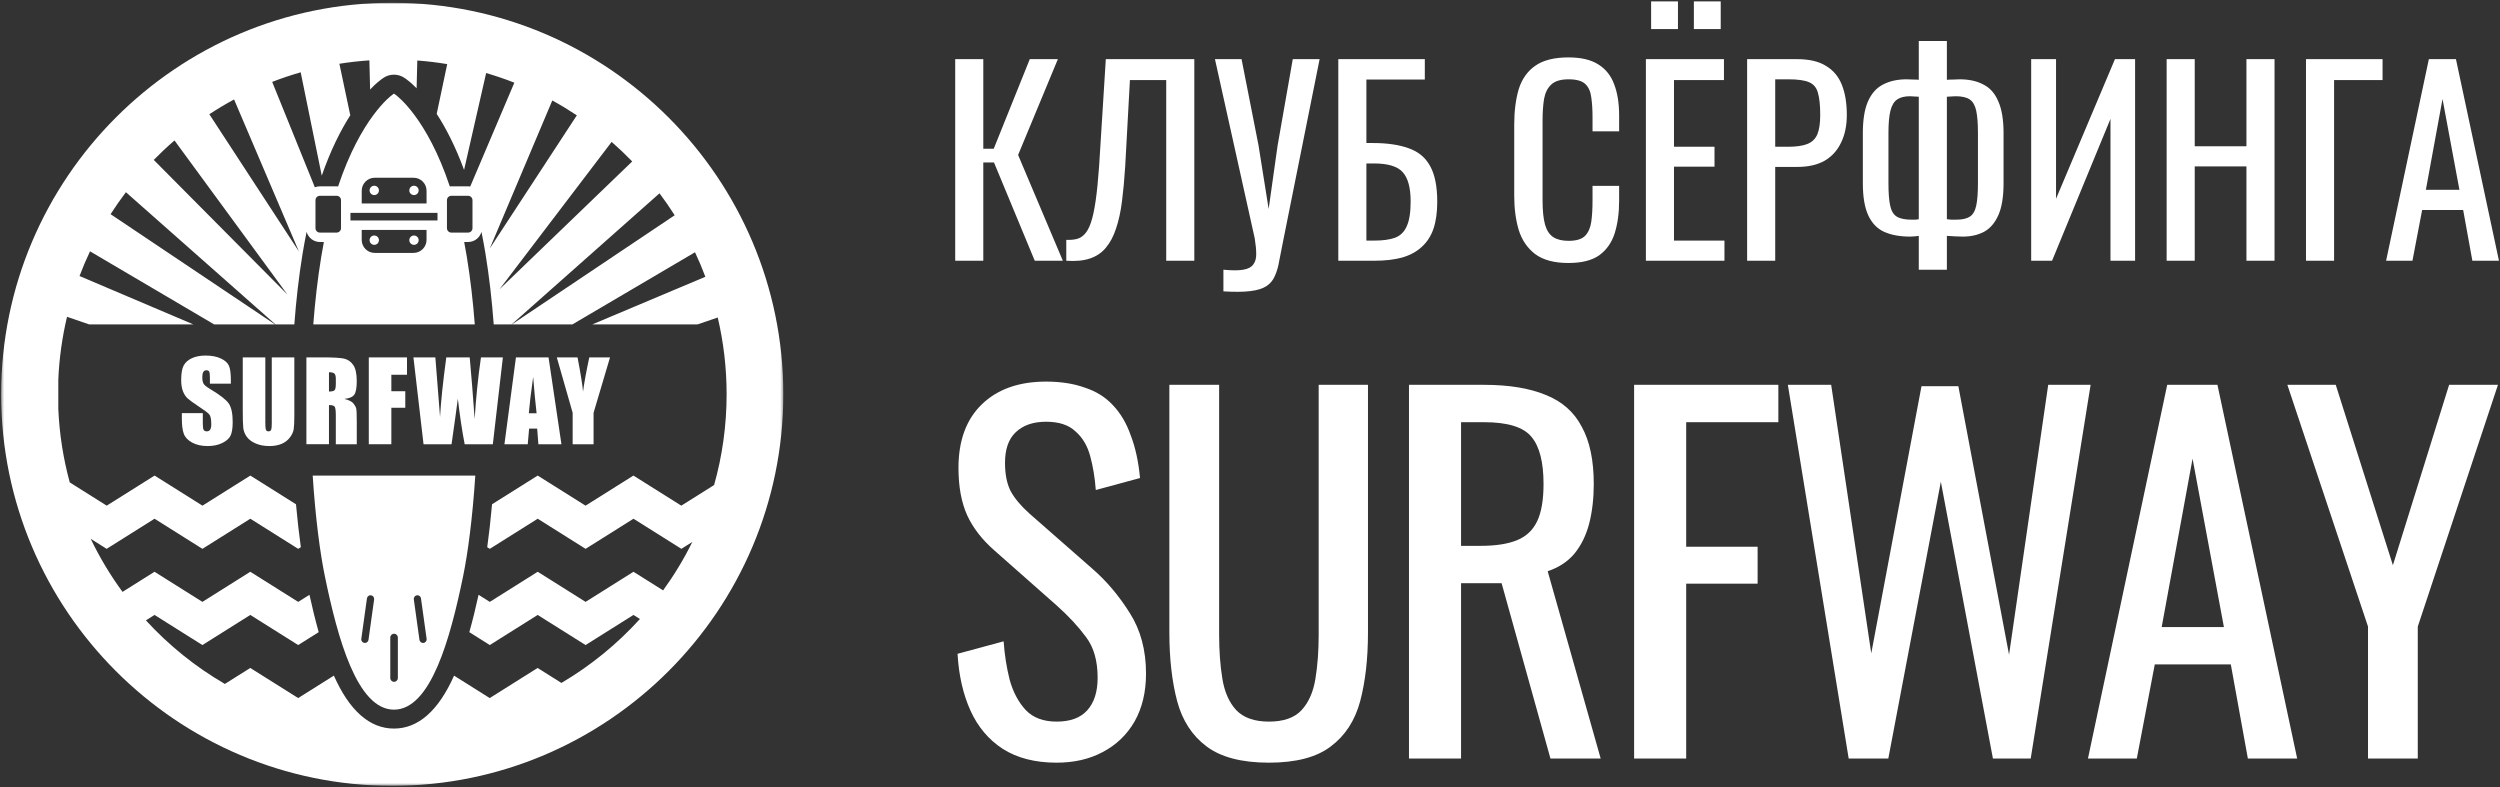 <?xml version="1.0" encoding="UTF-8"?> <svg xmlns="http://www.w3.org/2000/svg" width="886" height="279" viewBox="0 0 886 279" fill="none"><rect x="0" y="0" width="886" height="279" fill="#333333" stroke="none"/><g clip-path="url(#clip0_1975_3)"><path d="M338.524 92.409V20.963H348.479V52.717H352.18L364.955 20.963H374.911L360.814 54.922L376.673 92.409H366.717L352.268 57.569H348.479V92.409H338.524ZM377.89 92.409V85C379.182 85.059 380.357 84.971 381.414 84.736C382.53 84.5 383.5 83.942 384.322 83.06C385.203 82.178 385.966 80.796 386.612 78.914C387.258 77.032 387.817 74.475 388.286 71.24C388.756 68.006 389.167 63.919 389.52 58.98L391.898 20.963H423.263V92.409H413.308V28.373H400.445L398.771 58.98C398.477 63.566 398.095 67.712 397.625 71.417C397.156 75.062 396.451 78.267 395.511 81.031C394.63 83.736 393.425 86 391.898 87.823C390.43 89.587 388.55 90.851 386.26 91.616C383.969 92.38 381.179 92.645 377.89 92.409ZM433.576 103.259V95.585C436.63 95.879 438.98 95.879 440.624 95.585C442.328 95.291 443.503 94.673 444.148 93.733C444.853 92.85 445.205 91.645 445.205 90.116C445.205 88.528 445.029 86.647 444.677 84.471L430.58 20.963H440.007L445.998 51.394L449.611 74.063L452.782 51.571L458.157 20.963H467.672L454.897 84.647C454.31 87.529 453.811 90.057 453.399 92.233C453.047 94.409 452.518 96.261 451.813 97.79C451.168 99.319 450.169 100.524 448.818 101.406C447.467 102.288 445.558 102.877 443.091 103.17C440.683 103.464 437.511 103.494 433.576 103.259ZM474.294 92.409V20.963H504.954V28.196H484.249V50.688H486.452C491.62 50.688 495.879 51.306 499.227 52.541C502.633 53.717 505.159 55.804 506.804 58.803C508.507 61.802 509.359 66.036 509.359 71.505C509.359 75.21 508.918 78.385 508.037 81.031C507.156 83.618 505.776 85.765 503.897 87.47C502.075 89.175 499.756 90.439 496.936 91.263C494.175 92.027 490.857 92.409 486.981 92.409H474.294ZM484.249 85.265H487.069C490.005 85.265 492.413 84.941 494.293 84.295C496.232 83.589 497.641 82.237 498.522 80.237C499.461 78.238 499.932 75.298 499.932 71.417C499.932 66.536 498.992 63.067 497.113 61.008C495.291 58.95 491.855 57.921 486.804 57.921H484.249V85.265ZM555.847 93.203C550.796 93.203 546.86 92.145 544.041 90.028C541.281 87.911 539.342 85.059 538.226 81.472C537.169 77.885 536.64 73.886 536.64 69.476V44.25C536.64 39.428 537.169 35.223 538.226 31.636C539.342 28.049 541.281 25.286 544.041 23.345C546.86 21.346 550.796 20.346 555.847 20.346C560.311 20.346 563.835 21.169 566.419 22.816C569.062 24.462 570.942 26.814 572.058 29.872C573.233 32.93 573.82 36.605 573.82 40.898V46.543H564.393V41.515C564.393 38.869 564.247 36.546 563.952 34.547C563.718 32.489 563.013 30.901 561.838 29.784C560.663 28.667 558.696 28.108 555.935 28.108C553.115 28.108 551.06 28.726 549.767 29.96C548.476 31.136 547.624 32.842 547.212 35.076C546.86 37.252 546.684 39.81 546.684 42.75V71.064C546.684 74.651 546.978 77.503 547.565 79.62C548.153 81.678 549.122 83.148 550.472 84.03C551.824 84.912 553.644 85.353 555.935 85.353C558.637 85.353 560.575 84.765 561.75 83.589C562.925 82.354 563.659 80.678 563.952 78.561C564.247 76.444 564.393 73.975 564.393 71.152V65.86H573.82V71.152C573.82 75.504 573.291 79.355 572.234 82.707C571.177 86 569.357 88.587 566.772 90.469C564.188 92.292 560.546 93.203 555.847 93.203ZM583.305 92.409V20.963H610.97V28.373H593.261V52.012H607.622V59.068H593.261V85.265H611.146V92.409H583.305ZM600.309 10.291V0.5H609.824V10.291H600.309ZM585.155 10.291V0.5H594.67V10.291H585.155ZM619.182 92.409V20.963H636.891C641.179 20.963 644.585 21.757 647.111 23.345C649.695 24.874 651.576 27.108 652.75 30.049C653.924 32.989 654.512 36.546 654.512 40.721C654.512 44.485 653.836 47.748 652.486 50.512C651.193 53.276 649.255 55.422 646.671 56.951C644.087 58.421 640.856 59.156 636.979 59.156H629.138V92.409H619.182ZM629.138 52.012H633.72C636.598 52.012 638.859 51.688 640.504 51.041C642.149 50.395 643.323 49.277 644.028 47.69C644.733 46.043 645.085 43.75 645.085 40.81C645.085 37.399 644.821 34.782 644.292 32.959C643.823 31.136 642.794 29.872 641.208 29.167C639.623 28.461 637.156 28.108 633.808 28.108H629.138V52.012ZM680.016 95.585V83.589C679.722 83.648 679.252 83.707 678.606 83.765C677.96 83.824 677.402 83.853 676.932 83.853C673.349 83.853 670.295 83.295 667.77 82.178C665.303 81.06 663.422 79.12 662.131 76.356C660.838 73.592 660.193 69.8 660.193 64.978V47.16C660.193 42.397 660.809 38.634 662.043 35.87C663.276 33.106 665.038 31.136 667.329 29.96C669.678 28.726 672.468 28.108 675.699 28.108C676.521 28.108 677.343 28.137 678.166 28.196C678.988 28.196 679.605 28.226 680.016 28.285V14.525H689.972V28.285C690.558 28.226 691.293 28.196 692.174 28.196C693.055 28.137 693.818 28.108 694.465 28.108C697.813 28.108 700.632 28.726 702.923 29.96C705.272 31.136 707.034 33.136 708.209 35.958C709.443 38.722 710.059 42.456 710.059 47.16V64.978C710.059 69.741 709.443 73.504 708.209 76.268C706.976 79.032 705.272 81.002 703.099 82.178C700.926 83.295 698.459 83.853 695.698 83.853C694.758 83.853 693.818 83.824 692.879 83.765C691.939 83.707 690.97 83.648 689.972 83.589V95.585H680.016ZM677.549 77.856C678.019 77.856 678.488 77.856 678.959 77.856C679.428 77.797 679.781 77.738 680.016 77.679V34.282C679.487 34.224 678.959 34.194 678.43 34.194C677.902 34.135 677.402 34.106 676.932 34.106C674.994 34.106 673.466 34.488 672.351 35.253C671.235 36.017 670.442 37.34 669.972 39.222C669.502 41.104 669.267 43.75 669.267 47.16V64.978C669.267 68.388 669.473 71.034 669.884 72.916C670.295 74.798 671.087 76.091 672.263 76.797C673.437 77.503 675.199 77.856 677.549 77.856ZM693.232 77.856C695.346 77.856 696.961 77.503 698.077 76.797C699.193 76.091 699.956 74.798 700.368 72.916C700.778 71.034 700.985 68.388 700.985 64.978V47.16C700.985 43.75 700.778 41.104 700.368 39.222C699.956 37.34 699.193 36.017 698.077 35.253C696.961 34.488 695.287 34.106 693.055 34.106C692.527 34.106 691.998 34.135 691.469 34.194C690.941 34.194 690.441 34.224 689.972 34.282V77.679C690.382 77.738 690.882 77.797 691.469 77.856C692.056 77.856 692.644 77.856 693.232 77.856ZM719.849 92.409V20.963H728.659V70.446L749.54 20.963H756.676V92.409H747.954V42.133L727.249 92.409H719.849ZM767.858 92.409V20.963H777.813V51.835H796.139V20.963H806.095V92.409H796.139V58.98H777.813V92.409H767.858ZM817.244 92.409V20.963H844.38V28.373H827.2V92.409H817.244ZM845.632 92.409L860.786 20.963H870.389L885.631 92.409H876.204L872.944 74.416H858.407L854.971 92.409H845.632ZM859.728 67.271H871.622L865.631 35.076L859.728 67.271Z" fill="white"></path><path d="M374.467 270.291C366.846 270.291 360.476 268.655 355.359 265.385C350.351 262.115 346.54 257.592 343.927 251.815C341.314 246.037 339.79 239.334 339.354 231.704L355.685 227.29C356.012 231.976 356.72 236.501 357.809 240.86C359.007 245.22 360.911 248.817 363.525 251.651C366.138 254.376 369.785 255.739 374.467 255.739C379.257 255.739 382.85 254.431 385.245 251.815C387.75 249.09 389.002 245.22 389.002 240.206C389.002 234.211 387.641 229.415 384.919 225.818C382.197 222.112 378.768 218.406 374.63 214.7L352.419 195.08C348.064 191.264 344.853 187.123 342.784 182.654C340.715 178.076 339.681 172.462 339.681 165.813C339.681 156.112 342.457 148.59 348.01 143.25C353.562 137.909 361.13 135.238 370.71 135.238C375.936 135.238 380.509 135.947 384.429 137.364C388.458 138.672 391.778 140.742 394.391 143.577C397.114 146.411 399.237 150.008 400.76 154.368C402.393 158.619 403.483 163.633 404.026 169.41L388.348 173.661C388.022 169.301 387.368 165.322 386.389 161.725C385.409 158.02 383.667 155.077 381.162 152.896C378.768 150.607 375.283 149.463 370.71 149.463C366.138 149.463 362.545 150.716 359.932 153.223C357.428 155.621 356.175 159.218 356.175 164.014C356.175 168.047 356.829 171.372 358.135 173.988C359.551 176.604 361.783 179.275 364.831 182L387.205 201.62C392.214 205.98 396.624 211.212 400.434 217.316C404.245 223.311 406.15 230.451 406.15 238.735C406.15 245.275 404.789 250.942 402.067 255.739C399.345 260.426 395.589 264.023 390.798 266.53C386.117 269.037 380.673 270.291 374.467 270.291ZM449.699 270.291C440.118 270.291 432.769 268.383 427.651 264.568C422.534 260.753 419.05 255.412 417.199 248.545C415.348 241.569 414.423 233.448 414.423 224.183V136.383H432.061V225.001C432.061 230.668 432.442 235.847 433.204 240.533C433.966 245.22 435.599 248.927 438.103 251.651C440.716 254.376 444.581 255.739 449.699 255.739C454.925 255.739 458.789 254.376 461.294 251.651C463.798 248.927 465.432 245.22 466.193 240.533C466.955 235.847 467.337 230.668 467.337 225.001V136.383H484.811V224.183C484.811 233.448 483.886 241.569 482.035 248.545C480.184 255.412 476.7 260.753 471.583 264.568C466.575 268.383 459.279 270.291 449.699 270.291ZM499.341 268.819V136.383H525.961C534.78 136.383 542.075 137.582 547.845 139.98C553.616 142.269 557.862 146.029 560.584 151.261C563.415 156.385 564.83 163.142 564.83 171.536C564.83 176.659 564.286 181.346 563.197 185.597C562.108 189.739 560.367 193.281 557.971 196.224C555.576 199.059 552.418 201.129 548.498 202.437L567.279 268.819H549.478L532.167 206.688H517.795V268.819H499.341ZM517.795 193.445H524.818C530.044 193.445 534.29 192.791 537.556 191.483C540.823 190.175 543.219 187.941 544.742 184.779C546.267 181.618 547.029 177.203 547.029 171.536C547.029 163.796 545.613 158.237 542.782 154.858C539.952 151.37 534.345 149.626 525.961 149.626H517.795V193.445ZM579.129 268.819V136.383H630.247V149.626H597.584V193.772H622.898V206.852H597.584V268.819H579.129ZM655.173 268.819L633.615 136.383H648.967L663.175 231.541L680.976 136.873H694.041L712.006 232.031L725.888 136.383H740.913L719.682 268.819H706.29L687.836 170.718L669.218 268.819H655.173ZM739.973 268.819L768.063 136.383H785.864L814.117 268.819H796.643L790.6 235.465H763.653L757.284 268.819H739.973ZM766.103 222.221H788.15L777.045 162.543L766.103 222.221ZM839.222 268.819V222.058L810.642 136.383H827.79L848.041 200.312L867.966 136.383H885.277L856.86 222.058V268.819H839.222Z" fill="white"></path><mask id="mask0_1975_3" style="mask-type:luminance" maskUnits="userSpaceOnUse" x="0" y="0" width="278" height="279"><path d="M277.61 0.978H0.405V278.5H277.61V0.978Z" fill="white"></path></mask><g mask="url(#mask0_1975_3)"><path d="M74.368 137.799C73.128 137.068 72.377 136.436 72.109 135.92C71.835 135.404 71.694 134.625 71.694 133.598C71.694 132.8 71.814 132.203 72.062 131.807C72.31 131.411 72.672 131.216 73.155 131.216C73.597 131.216 73.912 131.364 74.107 131.652C74.301 131.94 74.388 132.619 74.388 133.686V135.967H81.816V134.753C81.816 132.31 81.581 130.572 81.105 129.551C80.629 128.531 79.664 127.686 78.203 127.015C76.741 126.343 74.972 126.008 72.894 126.008C70.997 126.008 69.374 126.317 68.034 126.928C66.693 127.545 65.721 128.397 65.118 129.484C64.515 130.572 64.213 132.296 64.213 134.658C64.213 136.296 64.427 137.638 64.85 138.692C65.272 139.745 65.808 140.564 66.452 141.162C67.095 141.759 68.416 142.712 70.4 144.034C72.384 145.342 73.631 146.268 74.14 146.825C74.636 147.382 74.878 148.57 74.878 150.383C74.878 151.208 74.75 151.825 74.489 152.248C74.228 152.664 73.832 152.872 73.302 152.872C72.773 152.872 72.397 152.704 72.19 152.376C71.982 152.047 71.875 151.301 71.875 150.154V146.409H64.448V148.423C64.448 150.731 64.682 152.509 65.151 153.764C65.621 155.02 66.613 156.053 68.121 156.865C69.636 157.677 71.459 158.08 73.597 158.08C75.548 158.08 77.257 157.73 78.725 157.026C80.193 156.321 81.185 155.449 81.695 154.415C82.204 153.375 82.466 151.758 82.466 149.57C82.466 146.557 82.003 144.37 81.078 143.014C80.153 141.658 77.914 139.919 74.355 137.806L74.368 137.799Z" fill="white"></path><path d="M96.335 149.336C96.335 150.872 96.261 151.839 96.114 152.254C95.966 152.664 95.644 152.872 95.135 152.872C94.692 152.872 94.397 152.684 94.25 152.315C94.103 151.939 94.029 151.081 94.029 149.738V126.66H86.032V144.873C86.032 148.342 86.092 150.623 86.22 151.704C86.347 152.792 86.756 153.818 87.453 154.792C88.15 155.764 89.203 156.557 90.604 157.167C92.011 157.778 93.627 158.08 95.463 158.08C97.119 158.08 98.56 157.825 99.78 157.308C101 156.798 101.986 156.039 102.736 155.047C103.487 154.053 103.93 153.08 104.084 152.14C104.238 151.195 104.312 149.556 104.312 147.229V126.66H96.315V149.336H96.335Z" fill="white"></path><path d="M116.585 143.557C117.684 143.557 118.368 143.752 118.623 144.148C118.884 144.544 119.012 145.564 119.012 147.208V157.436H126.439V149.315C126.439 146.832 126.372 145.315 126.238 144.765C126.103 144.215 125.768 143.611 125.219 142.946C124.675 142.289 123.61 141.759 122.028 141.369C123.777 141.202 124.944 140.712 125.54 139.886C126.137 139.061 126.432 137.451 126.432 135.054C126.432 132.431 126.01 130.518 125.172 129.323C124.327 128.123 123.241 127.384 121.908 127.089C120.573 126.801 118.019 126.652 114.246 126.652H108.588V157.429H116.585V143.551V143.557ZM116.585 131.921C117.51 131.921 118.147 132.075 118.495 132.377C118.844 132.679 119.019 133.323 119.019 134.296V135.988C119.019 137.343 118.837 138.141 118.475 138.39C118.114 138.638 117.483 138.759 116.585 138.759V131.914V131.921Z" fill="white"></path><path d="M138.693 144.51H143.633V138.651H138.693V132.814H144.236V126.66H130.702V157.436H138.693V144.51Z" fill="white"></path><path d="M160.029 157.436C161.194 149.262 161.939 143.879 162.26 141.295C162.958 147.329 163.769 152.704 164.681 157.436H174.661L178.221 126.66H170.452C169.419 133.786 168.676 141.067 168.22 148.524L167.335 136.813C166.865 130.947 166.571 127.559 166.464 126.66H158.165C156.985 135.37 156.248 142.41 155.953 147.778L155.136 137.397L154.29 126.66H146.522L150.101 157.436H160.022H160.029Z" fill="white"></path><path d="M187.512 151.906H190.374L190.803 157.436H198.974L194.403 126.66H182.847L178.771 157.436H187.036L187.518 151.906H187.512ZM188.946 133.525C189.356 138.659 189.757 142.967 190.167 146.45H187.418C187.626 143.725 188.135 139.417 188.953 133.525H188.946Z" fill="white"></path><path d="M202.956 157.436H210.363V146.295L216.195 126.66H208.848C207.809 131.465 207.065 135.504 206.623 138.786C206.475 136.705 205.832 132.665 204.679 126.66H197.332L202.949 146.295V157.436H202.956Z" fill="white"></path><path d="M139.007 0.978C62.584 0.978 0.405 63.228 0.405 139.739C0.405 216.25 62.584 278.5 139.007 278.5C215.431 278.5 277.61 216.25 277.61 139.739C277.61 63.228 215.431 0.978 139.007 0.978ZM111.806 70.945C111.806 70.086 112.503 69.388 113.361 69.388H119.3C120.157 69.388 120.855 70.086 120.855 70.945V80.871C120.855 81.73 120.157 82.428 119.3 82.428H113.361C112.503 82.428 111.806 81.73 111.806 80.871V70.945ZM124.199 78.133V75.448H155.048V78.133H124.199ZM151.167 72.1H128.195V67.597C128.195 65.06 130.259 62.993 132.794 62.993H146.576C149.109 62.993 151.173 65.06 151.173 67.597V72.1H151.167ZM128.195 81.481H151.167V85.025C151.167 87.561 149.103 89.629 146.568 89.629H132.786C130.253 89.629 128.189 87.561 128.189 85.025V81.481H128.195ZM159.955 82.428C159.097 82.428 158.4 81.73 158.4 80.871V70.945C158.4 70.086 159.097 69.388 159.955 69.388H165.894C166.751 69.388 167.449 70.086 167.449 70.945V80.871C167.449 81.73 166.751 82.428 165.894 82.428H159.955ZM166.664 66.1C166.41 66.06 166.155 66.033 165.888 66.033H159.948C159.768 66.033 159.586 66.046 159.412 66.067C151.341 41.854 140.75 33.988 140.181 33.579L139.618 33.176L139.055 33.579C138.484 33.988 127.893 41.847 119.823 66.067C119.648 66.046 119.468 66.04 119.294 66.04H113.354C112.731 66.04 112.135 66.16 111.584 66.375L96.462 29.022C99.76 27.747 103.132 26.606 106.564 25.627L114.031 62.255C117.249 53 120.835 46.021 124.139 40.854L120.279 22.593C123.777 22.036 127.324 21.634 130.91 21.392L131.165 31.727C133.189 29.593 134.65 28.479 135.153 28.116L135.716 27.714C138.049 26.043 141.179 26.043 143.511 27.714L144.075 28.116C144.544 28.452 145.837 29.438 147.648 31.291L147.889 21.439C151.469 21.707 155.008 22.144 158.493 22.721L154.766 40.357C157.91 45.189 161.329 51.678 164.466 60.221L172.289 25.882C175.681 26.882 179.018 28.016 182.283 29.304L166.651 66.1H166.664ZM82.955 35.243L105.927 89.118L74.187 40.485C77.029 38.619 79.952 36.867 82.962 35.243H82.955ZM195.736 35.606C198.713 37.236 201.616 39.002 204.431 40.874L173.583 88.051L195.736 35.612V35.606ZM216.764 50.289C219.291 52.497 221.725 54.806 224.058 57.215L177.021 102.52L216.764 50.289ZM61.84 49.779L101.872 104.393L54.487 56.671C56.839 54.276 59.286 51.974 61.833 49.779H61.84ZM198.947 242.02L190.529 236.724L173.556 247.395L160.92 239.449C155.383 251.891 148.217 258.206 139.624 258.206C131.031 258.206 123.858 251.891 118.321 239.442L105.672 247.395L88.7 236.724L79.691 242.389C69.254 236.322 59.822 228.705 51.705 219.853L54.761 217.934L71.734 228.604L88.706 217.934L105.679 228.604L112.945 224.035C111.685 219.545 110.606 215.028 109.674 210.794L105.679 213.304L88.706 202.633L71.734 213.304L54.761 202.633L43.426 209.76C39.116 203.882 35.329 197.594 32.145 190.957L37.795 194.506L54.768 183.836L71.741 194.506L88.713 183.836L105.686 194.506L106.617 193.922C105.987 189.38 105.397 184.266 104.901 178.716L88.72 168.542L71.754 179.205L54.788 168.542L37.822 179.205L24.724 170.971C22.439 162.61 21.051 153.885 20.662 144.906V134.538C20.991 126.907 22.043 119.466 23.752 112.272L31.595 114.969H68.523L28.183 97.823C29.309 94.85 30.549 91.93 31.903 89.071L75.89 114.969H97.468L39.19 75.905C40.899 73.234 42.716 70.637 44.626 68.12L97.628 114.969H104.311C104.942 106.547 105.893 98.104 107.241 89.863C107.677 87.192 108.159 84.636 108.662 82.173C109.238 84.24 111.135 85.763 113.381 85.763H114.782C114.46 87.441 114.151 89.165 113.857 90.951C112.563 98.843 111.645 106.916 111.028 114.969H168.26C167.643 106.909 166.726 98.836 165.431 90.951C165.137 89.172 164.828 87.447 164.506 85.763H165.907C168.152 85.763 170.05 84.24 170.626 82.173C171.129 84.636 171.612 87.192 172.047 89.863C173.395 98.104 174.347 106.547 174.976 114.969H181.325L233.731 68.509C235.621 71.026 237.417 73.623 239.106 76.287L181.398 114.969H202.862L246.312 89.4C247.646 92.239 248.873 95.138 249.979 98.091L209.907 114.969H247.211L254.363 112.519C256.421 121.257 257.513 130.363 257.513 139.726C257.513 150.872 255.965 161.663 253.082 171.897L241.453 179.205L224.486 168.542L207.521 179.205L190.556 168.542L174.386 178.709C173.891 184.266 173.301 189.386 172.67 193.929L173.589 194.506L190.562 183.836L207.534 194.506L224.507 183.836L241.48 194.506L245.36 192.064C242.391 198.089 238.919 203.828 235.004 209.23L224.507 202.633L207.534 213.304L190.562 202.633L173.589 213.304L169.601 210.801C168.669 215.036 167.589 219.551 166.329 224.041L173.583 228.604L190.556 217.934L207.527 228.604L224.5 217.934L226.786 219.371C218.735 228.249 209.365 235.899 198.981 242.02H198.947Z" fill="white"></path><path d="M132.639 65.825C131.728 65.825 130.983 66.57 130.983 67.482C130.983 68.395 131.728 69.14 132.639 69.14C133.551 69.14 134.295 68.395 134.295 67.482C134.295 66.57 133.551 65.825 132.639 65.825Z" fill="white"></path><path d="M146.716 65.825C145.804 65.825 145.061 66.57 145.061 67.482C145.061 68.395 145.804 69.14 146.716 69.14C147.627 69.14 148.372 68.395 148.372 67.482C148.372 66.57 147.627 65.825 146.716 65.825Z" fill="white"></path><path d="M132.639 86.776C133.553 86.776 134.295 86.034 134.295 85.119C134.295 84.203 133.553 83.461 132.639 83.461C131.725 83.461 130.983 84.203 130.983 85.119C130.983 86.034 131.725 86.776 132.639 86.776Z" fill="white"></path><path d="M146.716 86.776C147.634 86.776 148.372 86.031 148.372 85.119C148.372 84.206 147.627 83.461 146.716 83.461C145.804 83.461 145.061 84.206 145.061 85.119C145.061 86.031 145.804 86.776 146.716 86.776Z" fill="white"></path><path d="M110.821 168.555C111.779 183.46 113.441 196.036 115.13 204.21C119.669 226.229 126.559 251.502 139.63 251.502C152.702 251.502 159.586 226.229 164.131 204.21C165.813 196.036 167.476 183.454 168.442 168.555H110.827H110.821ZM132.592 212.425L130.594 226.759C130.507 227.404 129.951 227.866 129.321 227.866C129.261 227.866 129.201 227.866 129.14 227.853C128.436 227.752 127.947 227.108 128.048 226.403L130.045 212.069C130.145 211.364 130.795 210.867 131.493 210.975C132.196 211.076 132.686 211.719 132.585 212.425H132.592ZM140.998 240.302C140.998 241.04 140.394 241.643 139.657 241.643C138.92 241.643 138.316 241.04 138.316 240.302V225.941C138.316 225.202 138.92 224.598 139.657 224.598C140.394 224.598 140.998 225.202 140.998 225.941V240.302ZM150.107 227.853C150.047 227.86 149.987 227.866 149.927 227.866C149.297 227.866 148.747 227.404 148.654 226.759L146.655 212.425C146.555 211.719 147.052 211.069 147.748 210.975C148.452 210.874 149.103 211.371 149.196 212.069L151.194 226.403C151.295 227.108 150.798 227.759 150.101 227.853H150.107Z" fill="white"></path></g></g><defs><clipPath id="clip0_1975_3"><rect width="886" height="278" fill="white" transform="translate(0 0.5)"></rect></clipPath></defs></svg> 